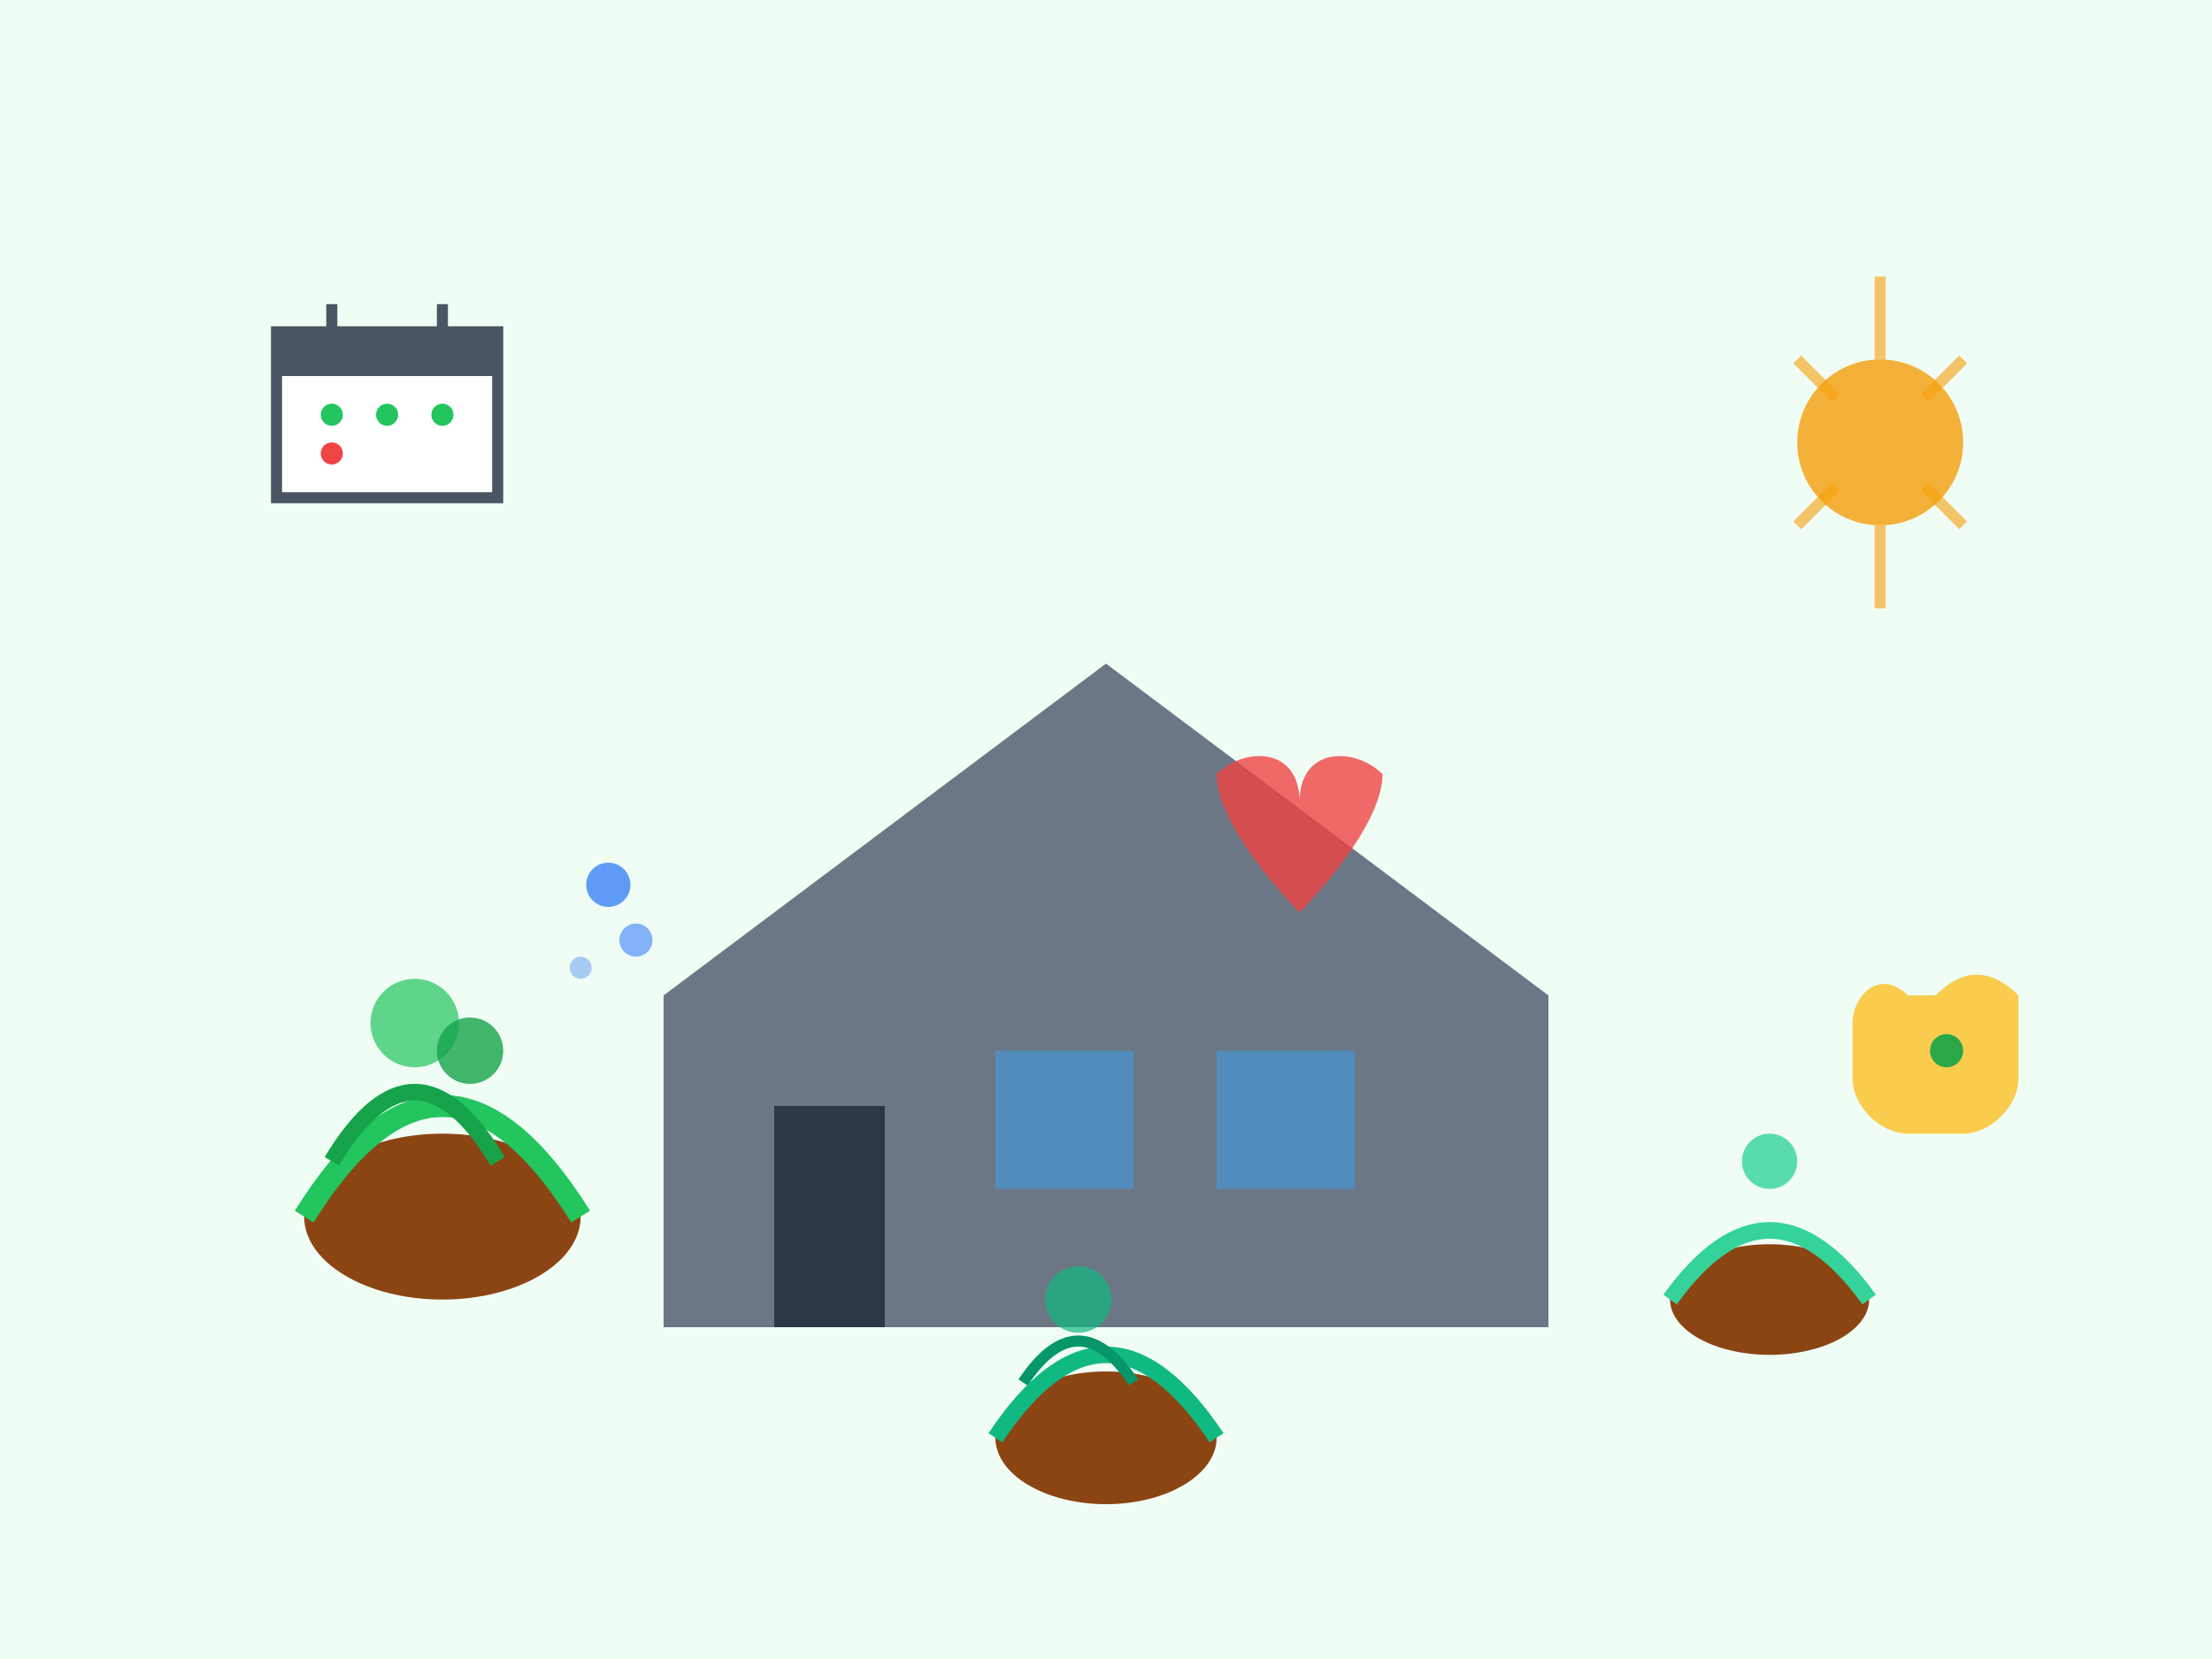 <svg width="400" height="300" viewBox="0 0 400 300" fill="none" xmlns="http://www.w3.org/2000/svg">
  <!-- Background -->
  <rect width="400" height="300" fill="#F0FDF4"/>
  
  <!-- House silhouette -->
  <path d="M120 180 L120 240 L280 240 L280 180 L200 120 Z" fill="#4A5568" opacity="0.8"/>
  <rect x="140" y="200" width="20" height="40" fill="#2D3748"/>
  <rect x="180" y="190" width="25" height="25" fill="#4299E1" opacity="0.6"/>
  <rect x="220" y="190" width="25" height="25" fill="#4299E1" opacity="0.6"/>
  
  <!-- Multiple plants being cared for -->
  <!-- Large plant pot left -->
  <ellipse cx="80" cy="220" rx="25" ry="15" fill="#8B4513"/>
  <path d="M55 220 Q80 180 105 220" stroke="#22C55E" stroke-width="4" fill="none"/>
  <path d="M60 210 Q75 185 90 210" stroke="#16A34A" stroke-width="3" fill="none"/>
  <circle cx="75" cy="185" r="8" fill="#22C55E" opacity="0.7"/>
  <circle cx="85" cy="190" r="6" fill="#16A34A" opacity="0.8"/>
  
  <!-- Medium plant pot center -->
  <ellipse cx="200" cy="260" rx="20" ry="12" fill="#8B4513"/>
  <path d="M180 260 Q200 230 220 260" stroke="#10B981" stroke-width="3" fill="none"/>
  <path d="M185 250 Q195 235 205 250" stroke="#059669" stroke-width="2" fill="none"/>
  <circle cx="195" cy="235" r="6" fill="#10B981" opacity="0.7"/>
  
  <!-- Small plant pot right -->
  <ellipse cx="320" cy="235" rx="18" ry="10" fill="#8B4513"/>
  <path d="M302 235 Q320 210 338 235" stroke="#34D399" stroke-width="3" fill="none"/>
  <circle cx="320" cy="210" r="5" fill="#34D399" opacity="0.8"/>
  
  <!-- Care symbols floating around -->
  <!-- Water droplets -->
  <circle cx="110" cy="160" r="4" fill="#3B82F6" opacity="0.8"/>
  <circle cx="115" cy="170" r="3" fill="#3B82F6" opacity="0.6"/>
  <circle cx="105" cy="175" r="2" fill="#3B82F6" opacity="0.4"/>
  
  <!-- Heart symbol for care -->
  <path d="M250 140 C245 135 235 135 235 145 C235 135 225 135 220 140 C220 150 235 165 235 165 C235 165 250 150 250 140 Z" fill="#EF4444" opacity="0.8"/>
  
  <!-- Sun rays -->
  <circle cx="340" cy="80" r="15" fill="#F59E0B" opacity="0.8"/>
  <path d="M340 50 L340 65 M355 65 L348 72 M355 95 L348 88 M340 110 L340 95 M325 95 L332 88 M325 65 L332 72" stroke="#F59E0B" stroke-width="2" opacity="0.6"/>
  
  <!-- Calendar/schedule icon -->
  <rect x="50" y="60" width="40" height="30" fill="white" stroke="#4B5563" stroke-width="2"/>
  <rect x="50" y="60" width="40" height="8" fill="#4B5563"/>
  <line x1="60" y1="55" x2="60" y2="65" stroke="#4B5563" stroke-width="2"/>
  <line x1="80" y1="55" x2="80" y2="65" stroke="#4B5563" stroke-width="2"/>
  <circle cx="60" cy="75" r="2" fill="#22C55E"/>
  <circle cx="70" cy="75" r="2" fill="#22C55E"/>
  <circle cx="80" cy="75" r="2" fill="#22C55E"/>
  <circle cx="60" cy="82" r="2" fill="#EF4444"/>
  
  <!-- Hand symbol for care -->
  <path d="M350 180 C355 175 360 175 365 180 L365 195 C365 200 360 205 355 205 L345 205 C340 205 335 200 335 195 L335 185 C335 180 340 175 345 180 Z" fill="#FBBF24" opacity="0.8"/>
  <circle cx="352" cy="190" r="3" fill="#16A34A" opacity="0.9"/>
</svg>